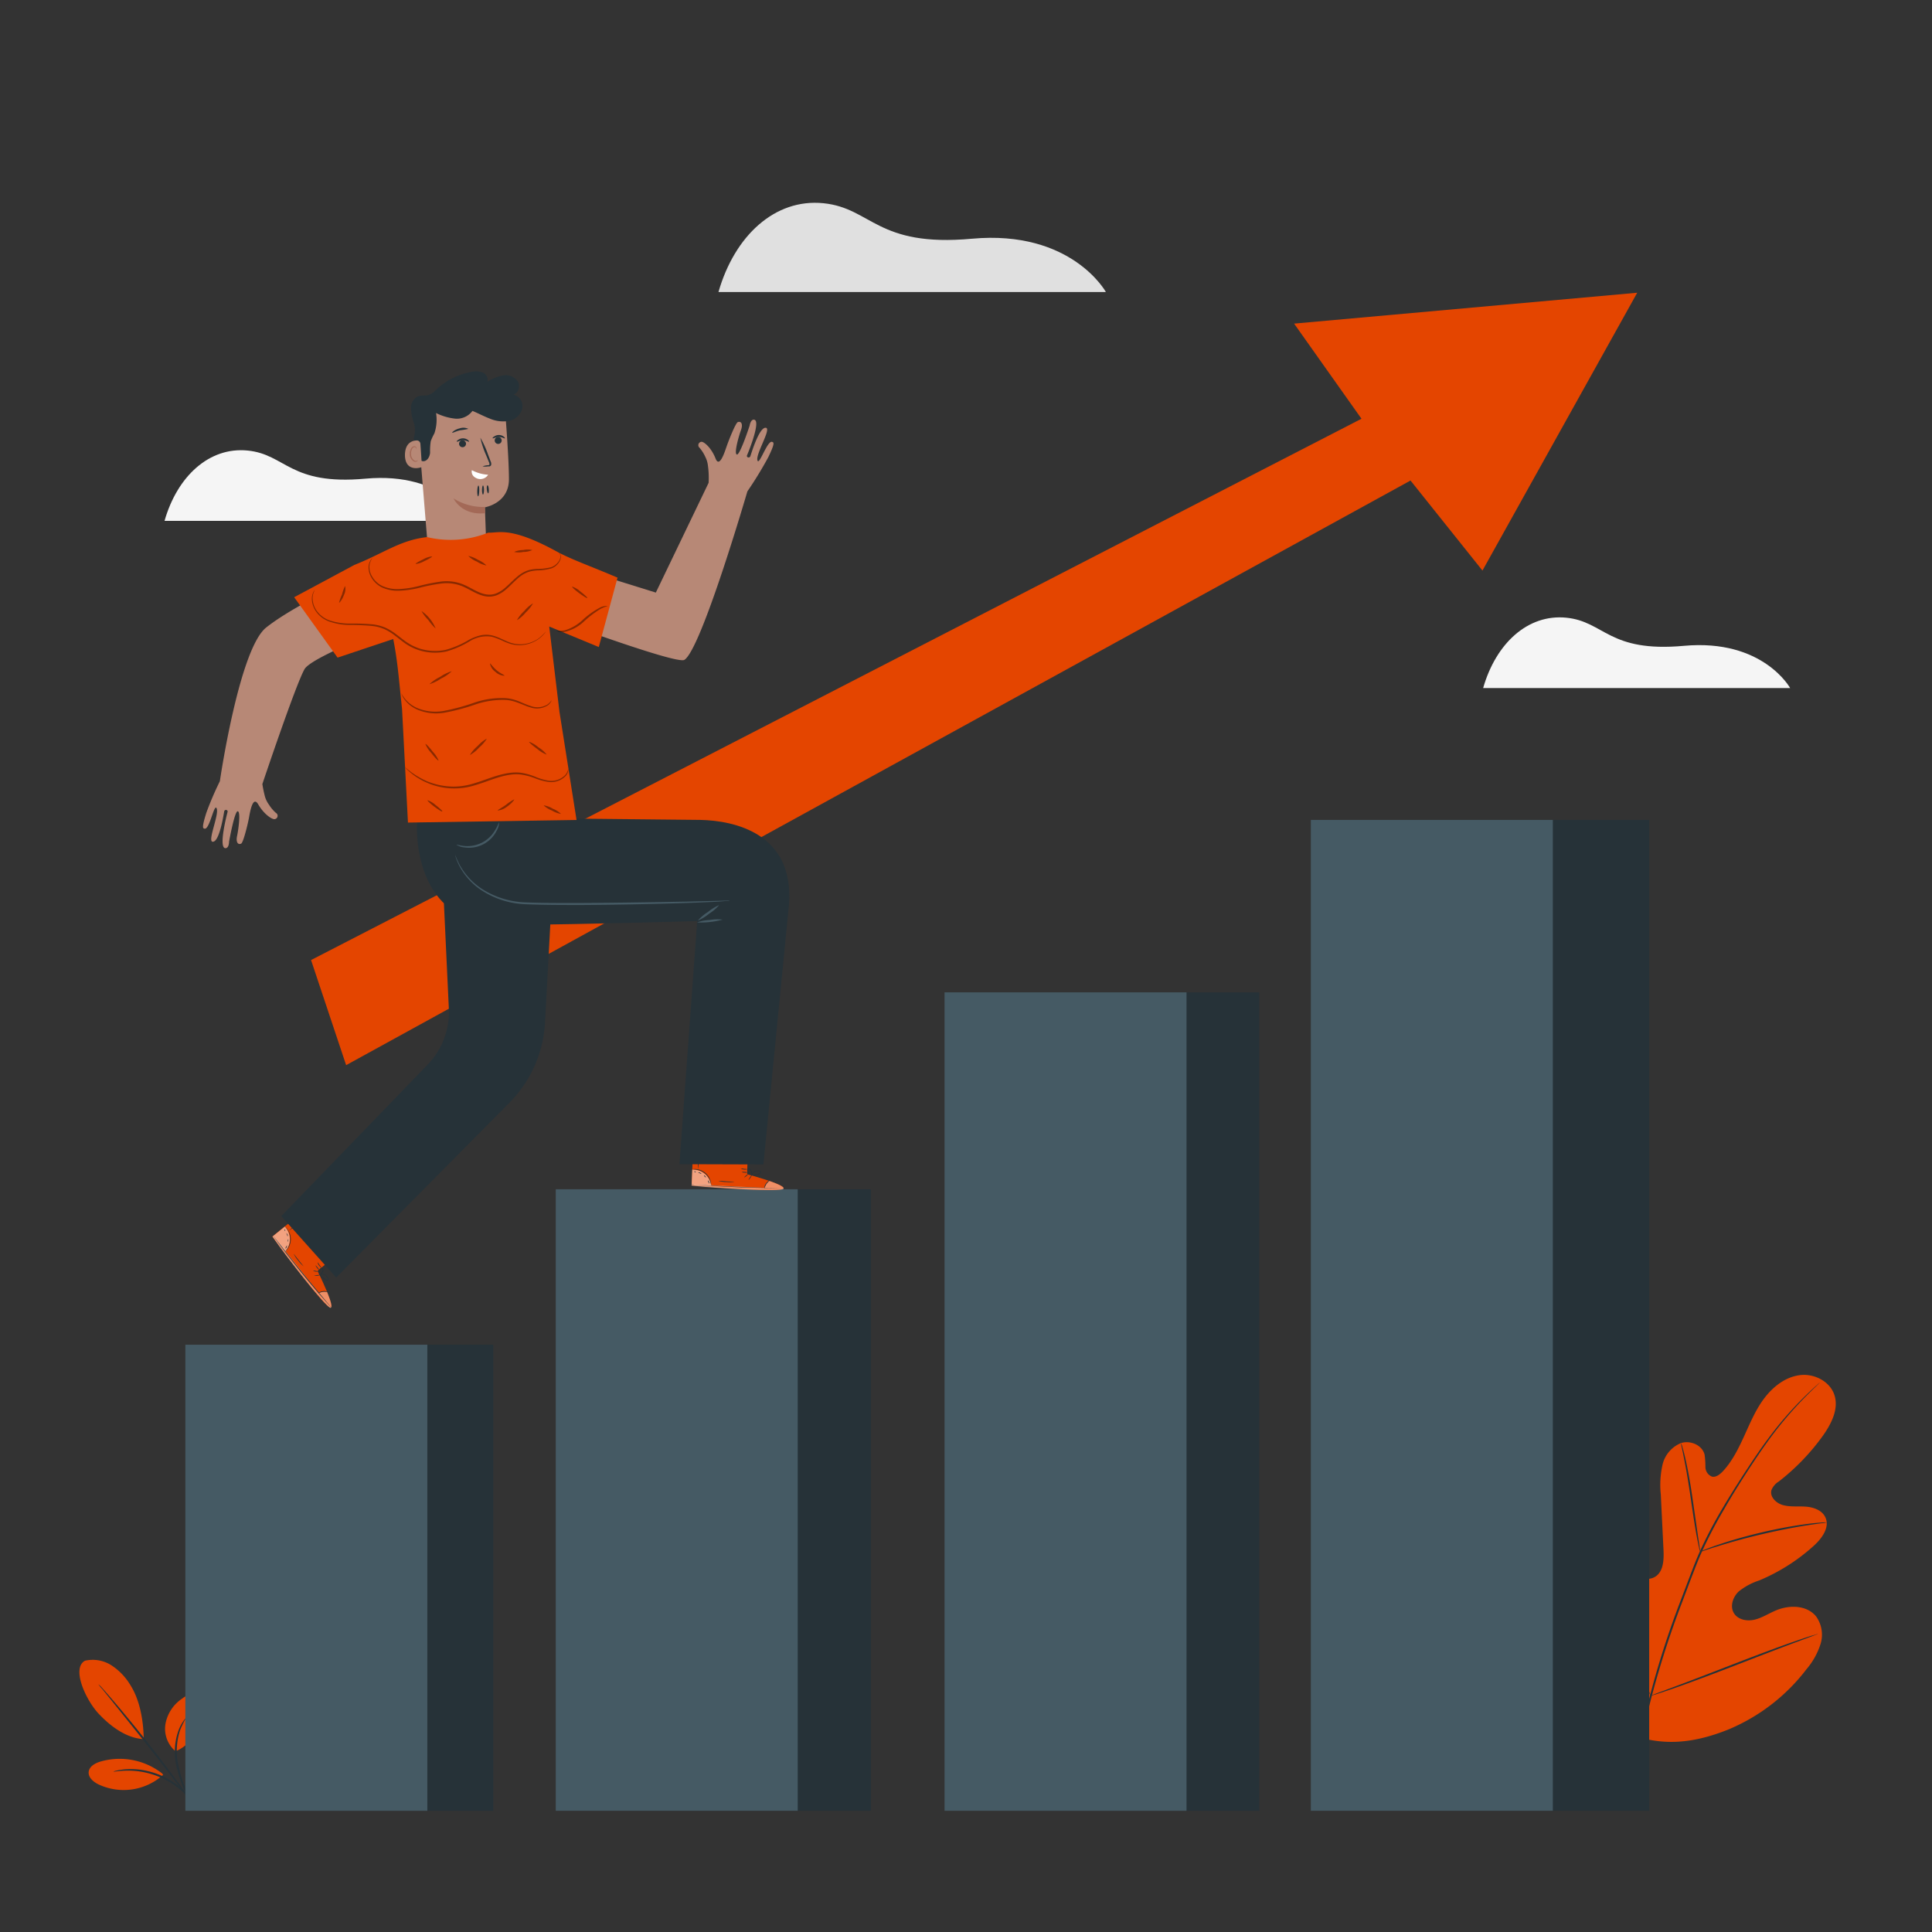 <svg viewBox="0 0 500 500" xmlns="http://www.w3.org/2000/svg"><rect x="0" y="0" width="500" height="500" fill="#333333" stroke="none"/><g id="freepik--background-complete--inject-2"><path d="M383.84,178.06h79.44s-7-12.78-27.48-10.92c-19.52,1.78-20.52-6.29-30.45-7.28S387.15,166.48,383.84,178.06Z" style="fill:#f5f5f5"></path><path d="M42.58,134.8H122S115,122,94.55,123.88C75,125.66,74,117.59,64.09,116.6S45.89,123.22,42.58,134.8Z" style="fill:#f5f5f5"></path><path d="M185.94,75.57H286.2s-8.87-16.14-34.67-13.79c-24.65,2.25-25.9-7.93-38.44-9.19S190.12,61,185.94,75.57Z" style="fill:#e0e0e0"></path></g><g id="freepik--Plants--inject-2"><path d="M423.27,449.34c-13.66-8.7-17.4-25.77-17.54-41.25,0-2.58-.43-5.29.71-7.61s3.92-4,6.28-3c2,.82,2.89,3,4,4.81a15,15,0,0,0,6.3,5.53c1.68.78,3.73,1.21,5.32.25,2.17-1.33,2.3-4.41,2.17-7q-.35-7.17-.7-14.34a23.68,23.68,0,0,1,.45-7.66,8,8,0,0,1,4.77-5.6c2.41-.78,5.49.49,6.12,3a24.22,24.22,0,0,1,.21,3.2,2.69,2.69,0,0,0,1.68,2.47c1,.26,2-.52,2.77-1.3,2.54-2.7,4.19-6.12,5.73-9.51s3-6.86,5.31-9.79,5.51-5.31,9.18-5.68,7.68,1.74,8.76,5.31-.87,7.34-3,10.36a57.29,57.29,0,0,1-11.44,11.88,4.65,4.65,0,0,0-1.9,2.23c-.49,1.74,1.21,3.37,2.92,3.86,1.94.55,4,.27,6,.42s4.22.94,5.05,2.8c1.17,2.57-.91,5.42-3,7.31a49.24,49.24,0,0,1-14.17,9,16.56,16.56,0,0,0-5.28,2.85c-1.47,1.39-2.29,3.74-1.29,5.51s3.38,2.25,5.35,1.79,3.68-1.6,5.54-2.39c3.47-1.48,8-1.43,10.42,1.52a8.12,8.12,0,0,1,1.17,7.14,18.66,18.66,0,0,1-3.62,6.51,49.27,49.27,0,0,1-20.43,15.71c-8.06,3.19-15.61,4.28-23.87,1.66" style="fill:#E44500"></path><path d="M423.56,460.81a112.62,112.62,0,0,1,3.29-21.33,230,230,0,0,1,8.06-25.15l2.46-6.49c.81-2.12,1.61-4.23,2.52-6.25a116.54,116.54,0,0,1,5.91-11.27c2.06-3.49,4.13-6.73,6.1-9.75s3.86-5.79,5.69-8.24a91.32,91.32,0,0,1,9.48-10.93c1.22-1.2,2.2-2.1,2.86-2.7.33-.28.58-.51.77-.68a3.46,3.46,0,0,1,.27-.22s-.07.1-.24.26l-.73.71c-.65.62-1.6,1.54-2.8,2.76a96.93,96.93,0,0,0-9.35,11c-1.8,2.46-3.67,5.24-5.63,8.26s-4,6.27-6,9.76a117,117,0,0,0-5.87,11.24c-.9,2-1.69,4.09-2.51,6.22s-1.62,4.3-2.45,6.49a238.24,238.24,0,0,0-8.08,25.08,114.34,114.34,0,0,0-3.38,21.25" style="fill:#263238"></path><path d="M440,401.57a5,5,0,0,1-.3-1.08c-.17-.71-.37-1.73-.61-3-.47-2.54-1-6.07-1.57-10s-1.16-7.41-1.67-9.93c-.25-1.26-.46-2.29-.62-3a5.4,5.4,0,0,1-.19-1.11,5.31,5.31,0,0,1,.37,1.07c.21.69.48,1.7.77,3,.59,2.51,1.23,6,1.8,9.93s1.06,7.32,1.44,10c.18,1.2.34,2.21.46,3A5.1,5.1,0,0,1,440,401.57Z" style="fill:#263238"></path><path d="M472.76,394a6.92,6.92,0,0,1-1.31.21c-.84.11-2.06.27-3.57.51-3,.45-7.14,1.23-11.66,2.28s-8.57,2.2-11.48,3.11c-1.46.44-2.63.83-3.44,1.1a7,7,0,0,1-1.27.37,7.83,7.83,0,0,1,1.21-.55c.79-.32,1.95-.76,3.4-1.24,2.89-1,6.94-2.19,11.47-3.25a118.81,118.81,0,0,1,11.73-2.16c1.51-.19,2.74-.3,3.59-.35A7.46,7.46,0,0,1,472.76,394Z" style="fill:#263238"></path><path d="M427.22,438.85a2.37,2.37,0,0,1-.24-.39l-.61-1.17c-.53-1-1.26-2.51-2.14-4.37-1.75-3.71-4-8.91-6.43-14.69s-4.63-11-6.3-14.74c-.82-1.82-1.5-3.31-2-4.43q-.31-.72-.54-1.2a1.55,1.55,0,0,1-.15-.44,2.37,2.37,0,0,1,.24.39c.17.32.37.71.62,1.17.52,1,1.25,2.51,2.13,4.37,1.75,3.71,4,8.92,6.43,14.69s4.63,11,6.3,14.74c.83,1.82,1.5,3.32,2,4.43.22.48.39.88.54,1.21A1.69,1.69,0,0,1,427.22,438.85Z" style="fill:#263238"></path><path d="M470.47,422.84a1.63,1.63,0,0,1-.43.2l-1.26.48-4.63,1.72c-3.9,1.46-9.28,3.53-15.22,5.83s-11.34,4.32-15.28,5.7c-2,.69-3.57,1.23-4.68,1.58l-1.29.4a1.52,1.52,0,0,1-.46.1,3.17,3.17,0,0,1,.43-.2l1.26-.48,4.63-1.72c3.91-1.45,9.28-3.53,15.22-5.83s11.34-4.32,15.28-5.69c2-.69,3.57-1.23,4.69-1.58L470,423A1.82,1.82,0,0,1,470.47,422.84Z" style="fill:#263238"></path><path d="M22,429.79a9,9,0,0,1,6.9,1.23,15.84,15.84,0,0,1,4.91,5.19c2.46,3.94,3.31,9.22,3.39,13.87-5.16-.24-9.54-4.32-11.63-6.53-3.31-3.49-7.18-11.81-3.57-13.76" style="fill:#E44500"></path><path d="M45.43,453.24A7.64,7.64,0,0,1,42.85,446a10.09,10.09,0,0,1,4.4-6.48,4.25,4.25,0,0,1,3.49-.89,3.24,3.24,0,0,1,2.09,2.56,6.65,6.65,0,0,1-.41,3.41c-1.33,3.75-3.29,7.14-7,8.62" style="fill:#E44500"></path><path d="M50.12,467.94s-.22-.28-.52-.83-.71-1.35-1.2-2.36a32.58,32.58,0,0,1-2.86-8.3,16.41,16.41,0,0,1,.7-8.73,10.49,10.49,0,0,1,1.26-2.36,3,3,0,0,1,.64-.74,22.26,22.26,0,0,0-1.56,3.22,17.27,17.27,0,0,0-.52,8.52,37.45,37.45,0,0,0,2.68,8.23A31.63,31.63,0,0,1,50.12,467.94Z" style="fill:#263238"></path><path d="M25.45,435.87A9,9,0,0,1,26.57,437c.69.77,1.68,1.89,2.88,3.3,2.41,2.81,5.67,6.75,9.17,11.19s6.56,8.54,8.73,11.54c1.09,1.5,1.95,2.73,2.54,3.58a10,10,0,0,1,.86,1.36,9.87,9.87,0,0,1-1-1.24l-2.66-3.48c-2.25-2.94-5.35-7-8.85-11.44s-6.71-8.4-9-11.27l-2.76-3.41A8.94,8.94,0,0,1,25.45,435.87Z" style="fill:#263238"></path><path d="M42,459a17.85,17.85,0,0,0-16-3.11c-1.38.41-2.91,1.26-3.05,2.69s1.21,2.56,2.5,3.2a15.28,15.28,0,0,0,16.76-2.44" style="fill:#E44500"></path><path d="M29.35,458.48a3.36,3.36,0,0,1,.9-.26,6.17,6.17,0,0,1,1.08-.2,11.38,11.38,0,0,1,1.45-.15,18.74,18.74,0,0,1,3.79.16,22.44,22.44,0,0,1,4.49,1.2,22.2,22.2,0,0,1,4.09,2.2A18.69,18.69,0,0,1,48,463.9,12.08,12.08,0,0,1,49,465a8.08,8.08,0,0,1,.65.88,3,3,0,0,1,.47.81c-.08.06-.82-1.05-2.33-2.53a21.45,21.45,0,0,0-2.89-2.33,21.32,21.32,0,0,0-8.39-3.32,21.17,21.17,0,0,0-3.7-.27C30.67,458.28,29.37,458.58,29.35,458.48Z" style="fill:#263238"></path></g><g id="freepik--Arrow--inject-2"><polygon points="80.5 248.46 352.35 108.37 334.91 83.75 423.71 75.76 383.66 147.66 365.04 124.36 89.58 275.66 80.5 248.46" style="fill:#E44500"></polygon></g><g id="freepik--Chart--inject-2"><rect x="65.04" y="348.01" width="62.62" height="120.62" style="fill:#263238"></rect><rect x="47.97" y="348.01" width="62.62" height="120.62" style="fill:#455a64"></rect><rect x="162.75" y="307.78" width="62.62" height="160.85" style="fill:#263238"></rect><rect x="143.83" y="307.78" width="62.62" height="160.85" style="fill:#455a64"></rect><rect x="263.26" y="256.82" width="62.62" height="211.81" style="fill:#263238"></rect><rect x="244.45" y="256.82" width="62.62" height="211.81" style="fill:#455a64"></rect><rect x="364.19" y="212.19" width="62.62" height="256.44" style="fill:#263238"></rect><rect x="339.25" y="212.19" width="62.62" height="256.44" style="fill:#455a64"></rect></g><g id="freepik--Character--inject-2"><path d="M82.17,328.9,88,324.1l-8.92-11L70.47,320l.51.72c2.29,3.17,11.88,15.95,14.14,17.48C87.64,339.94,82.17,328.9,82.17,328.9Z" style="fill:#E44500"></path><g style="opacity:0.5"><path d="M73.79,324A5,5,0,0,0,75,320.65a4.75,4.75,0,0,0-1.29-3.21l-3.07,2.49Z" style="fill:#fff"></path></g><g style="opacity:0.4"><path d="M84.68,334.43s1.71,4,.84,4.06-11-12.52-15-18.45l.26-.18L82.47,334.6S84.13,333.81,84.68,334.43Z" style="fill:#fff"></path></g><path d="M70.6,319.68s0,.08.13.21l.41.57,1.53,2.07c1.31,1.73,3.15,4.11,5.23,6.69s4,4.87,5.46,6.51l1.7,1.93.47.52.18.17-.15-.2-.45-.53-1.66-2c-1.4-1.66-3.33-4-5.41-6.54s-3.94-4.94-5.27-6.66l-1.58-2-.43-.55A2.15,2.15,0,0,0,70.6,319.68Z" style="fill:#263238"></path><path d="M82.3,334.74a5.59,5.59,0,0,1,1.26-.4,5.84,5.84,0,0,1,1.31.06,1.89,1.89,0,0,0-1.33-.23A1.93,1.93,0,0,0,82.3,334.74Z" style="fill:#263238"></path><path d="M81.32,330.16s.32,0,.7,0,.69-.12.68-.17-.32-.05-.7,0S81.31,330.11,81.32,330.16Z" style="fill:#263238"></path><path d="M81.07,328.89c0,.05.25.13.57.18a1.22,1.22,0,0,0,.6,0c0-.05-.25-.13-.57-.18S81.07,328.84,81.07,328.89Z" style="fill:#263238"></path><path d="M81.65,327.49s.14.31.39.63.49.55.53.52a1.92,1.92,0,0,0-.39-.63C81.92,327.69,81.69,327.46,81.65,327.49Z" style="fill:#263238"></path><path d="M82.22,326.7a1.46,1.46,0,0,0,.34.79c.27.4.59.62.62.59a4.53,4.53,0,0,0-.48-.69C82.44,327,82.27,326.68,82.22,326.7Z" style="fill:#263238"></path><path d="M82.58,329.76a2.45,2.45,0,0,0,.58.7,5.31,5.31,0,0,0,.77.62,2.41,2.41,0,0,0,.53.28.45.45,0,0,0,.36,0A.35.35,0,0,0,85,331a1.66,1.66,0,0,0-1.67-1.29,1.65,1.65,0,0,0-.66.15.62.62,0,0,0-.21.14,2.51,2.51,0,0,1,.87-.17,1.67,1.67,0,0,1,.88.29,1.43,1.43,0,0,1,.62.89c0,.17-.16.24-.33.17a2.3,2.3,0,0,1-.49-.26,6.09,6.09,0,0,1-.78-.57C82.82,330,82.6,329.74,82.58,329.76Z" style="fill:#263238"></path><path d="M82.69,330a1,1,0,0,0,.56-.32,1.5,1.5,0,0,0,.36-.61.92.92,0,0,0-.12-.88.35.35,0,0,0-.5,0,1.1,1.1,0,0,0-.22.37,3,3,0,0,0-.16.68,1.36,1.36,0,0,0,0,.64s0-.24.07-.62a3.22,3.22,0,0,1,.19-.64c.07-.22.28-.5.46-.35a.83.83,0,0,1,.08.71,1.61,1.61,0,0,1-.3.57A2.87,2.87,0,0,1,82.69,330Z" style="fill:#263238"></path><path d="M73.79,317.47s.28.29.63.83a4.47,4.47,0,0,1,0,4.74c-.34.55-.64.83-.62.85s.09-.05.22-.18a3.91,3.91,0,0,0,.5-.6,4.44,4.44,0,0,0,.74-2.44,4.37,4.37,0,0,0-.78-2.43,3.87,3.87,0,0,0-.51-.6C73.88,317.52,73.8,317.46,73.79,317.47Z" style="fill:#263238"></path><path d="M79.29,314.9A24.17,24.17,0,0,0,77,316.63a27.31,27.31,0,0,0-2.23,1.87,22.29,22.29,0,0,0,2.34-1.73A25.11,25.11,0,0,0,79.29,314.9Z" style="fill:#263238"></path><path d="M76,324.47a7.64,7.64,0,0,0,1.14,1.73,7.86,7.86,0,0,0,1.43,1.51s-.59-.72-1.3-1.61S76,324.44,76,324.47Z" style="fill:#263238"></path><path d="M74.24,322.31s-.1.19-.21.39-.22.37-.18.4.22-.08.34-.32S74.29,322.32,74.24,322.31Z" style="fill:#263238"></path><path d="M74.59,320.68s-.1.16-.12.37,0,.38,0,.38.1-.16.13-.36S74.64,320.69,74.59,320.68Z" style="fill:#263238"></path><path d="M74.11,319.15s.09.18.17.39.08.39.13.4.12-.21,0-.46S74.14,319.11,74.11,319.15Z" style="fill:#263238"></path><path d="M73.66,318.14s0,.13,0,.25.11.2.15.19,0-.13,0-.25S73.71,318.13,73.66,318.14Z" style="fill:#263238"></path><path d="M193.35,303.89l.24-7.55-14.14-.55-.47,11,.87.09c3.9.36,19.83,1.59,22.47.9C205.26,307.06,193.35,303.89,193.35,303.89Z" style="fill:#E44500"></path><g style="opacity:0.5"><path d="M184.11,306.92a4.9,4.9,0,0,0-1.69-3.08,4.79,4.79,0,0,0-3.26-1.16l-.16,3.95Z" style="fill:#fff"></path></g><g style="opacity:0.4"><path d="M199.16,305.65s4.16,1.38,3.61,2.05-16.7,0-23.79-.86l0-.32,18.83.9S198.34,305.65,199.16,305.65Z" style="fill:#fff"></path></g><path d="M178.79,306.5l.24,0,.7.07,2.57.21c2.16.16,5.16.35,8.48.48s6.31.19,8.49.2h3.27a1.27,1.27,0,0,0,.25,0l-.25,0h-.7l-2.57-.05c-2.17,0-5.17-.12-8.49-.25s-6.31-.3-8.48-.43l-2.57-.16-.69,0Z" style="fill:#263238"></path><path d="M197.83,307.64a5.64,5.64,0,0,1,.52-1.21,6.67,6.67,0,0,1,.92-.95,1.9,1.9,0,0,0-1.06.86A1.83,1.83,0,0,0,197.83,307.64Z" style="fill:#263238"></path><path d="M193.74,305.36s.24-.21.46-.53.37-.59.33-.62-.25.21-.47.53S193.7,305.33,193.74,305.36Z" style="fill:#263238"></path><path d="M192.62,304.71s.26-.11.51-.31.43-.41.4-.45-.26.1-.51.31S192.59,304.67,192.62,304.71Z" style="fill:#263238"></path><path d="M191.94,303.35a1.86,1.86,0,0,0,.74.12,1.59,1.59,0,0,0,.74-.05,1.65,1.65,0,0,0-.73-.12A1.67,1.67,0,0,0,191.94,303.35Z" style="fill:#263238"></path><path d="M191.73,302.39a1.44,1.44,0,0,0,.82.28,1.53,1.53,0,0,0,.85-.08,4,4,0,0,0-.83-.09A6.29,6.29,0,0,0,191.73,302.39Z" style="fill:#263238"></path><path d="M194.26,304.14a2.49,2.49,0,0,0,.91,0,4.93,4.93,0,0,0,1-.17,2.76,2.76,0,0,0,.56-.21.46.46,0,0,0,.24-.27.37.37,0,0,0-.13-.37,1.65,1.65,0,0,0-2.07.41,1.71,1.71,0,0,0-.33.59.53.53,0,0,0,0,.25,2.51,2.51,0,0,1,.45-.76,1.64,1.64,0,0,1,.79-.48,1.4,1.4,0,0,1,1.08.12c.14.11.08.28-.08.37a3.28,3.28,0,0,1-.52.2,6,6,0,0,1-1,.2C194.61,304.13,194.27,304.12,194.26,304.14Z" style="fill:#263238"></path><path d="M194.5,304.2a1,1,0,0,0,.13-.63,1.6,1.6,0,0,0-.22-.67.9.9,0,0,0-.74-.49.35.35,0,0,0-.3.4,1.1,1.1,0,0,0,.14.42,2.62,2.62,0,0,0,.41.56c.27.29.49.41.5.39s-.17-.17-.41-.47a2.85,2.85,0,0,1-.36-.56c-.12-.19-.19-.54,0-.57s.45.22.58.4a1.52,1.52,0,0,1,.24.61A3.86,3.86,0,0,1,194.5,304.2Z" style="fill:#263238"></path><path d="M179.23,302.65s.41,0,1,.07a4.66,4.66,0,0,1,2.25,1,4.51,4.51,0,0,1,1.34,2.07c.19.62.2,1,.23,1a.77.77,0,0,0,0-.28,3.38,3.38,0,0,0-.12-.77,4.39,4.39,0,0,0-1.35-2.17,4.46,4.46,0,0,0-2.34-1,4.14,4.14,0,0,0-.78,0C179.33,302.61,179.23,302.63,179.23,302.65Z" style="fill:#263238"></path><path d="M180.93,296.82a22.75,22.75,0,0,0-.24,2.9,24.19,24.19,0,0,0-.06,2.91,27.06,27.06,0,0,0,.23-2.9A23.11,23.11,0,0,0,180.93,296.82Z" style="fill:#263238"></path><path d="M185.94,305.61a7.43,7.43,0,0,0,2.06.29,8.19,8.19,0,0,0,2.07-.08c0-.05-.92,0-2.06-.09S186,305.56,185.94,305.61Z" style="fill:#263238"></path><path d="M183.17,305.5s.07.2.16.42.13.4.17.4.09-.22,0-.47S183.2,305.47,183.17,305.5Z" style="fill:#263238"></path><path d="M182.18,304.16s0,.18.19.34.28.25.32.22-.05-.18-.19-.34S182.21,304.13,182.18,304.16Z" style="fill:#263238"></path><path d="M180.71,303.51c0,.05.19.05.4.13s.35.2.39.17-.08-.23-.33-.33S180.69,303.46,180.71,303.51Z" style="fill:#263238"></path><path d="M179.65,303.19s.06.11.18.16.22.06.24,0-.06-.12-.17-.17S179.67,303.14,179.65,303.19Z" style="fill:#263238"></path><path d="M199.8,114.35c-1.26-.36-3.4,6.46-3.79,4.73s3.59-8,2.25-8.36c-1.74-.42-3.85,6.76-4.07,7.35s-1.09.29-.86-.23c.33-.76,3.61-8.78,1.9-9.21-.95-.24-1.22,1.5-1.22,1.5s-2.51,7.73-3.31,7.5.51-4.82,1.07-6.34.06-2.36-.81-2.06c-.59.21-2.4,4.82-2.92,6.33s-1.85,5.68-2.86,3.09-2.77-4.2-3.55-4.31a.87.87,0,0,0-.59,1.54,9.86,9.86,0,0,1,1.5,2.37,6.6,6.6,0,0,1,.66,2.16,23.24,23.24,0,0,1,.19,4.54l-13.66,28.41-25.08-7.8-2.53,14.21s33,12.27,35,11c4.4-2.74,16.3-43.6,16.3-43.6h0a97.62,97.62,0,0,0,5.4-8.83C200.61,114.65,200.28,114.49,199.8,114.35Z" style="fill:#b78876"></path><path d="M71.4,210.37a9.72,9.72,0,0,1-1.81-2.15,6.67,6.67,0,0,1-1-2,31.06,31.06,0,0,1-.69-3.31s8.63-25.75,10.91-29.73,33.75-15.31,33.75-15.31l-4-15.69S79.87,153.71,68.9,162.39c-7,5.52-12,39.76-12,39.79a82.42,82.42,0,0,0-3.49,8.14c-1.26,4-.91,4.07-.43,4.14,1.31.18,2.49-6.86,3.11-5.2s-2.44,8.45-1.07,8.58c1.78.18,2.88-7.22,3-7.84s1-.44.88.11c-.22.8-2.37,9.2-.62,9.39,1,.1,1-1.66,1-1.66s1.43-8,2.25-7.88.16,4.84-.18,6.42.26,2.36,1.08,1.93c.55-.29,1.72-5.1,2-6.66s1-5.89,2.41-3.46S70.24,212,71,212A.87.87,0,0,0,71.4,210.37Z" style="fill:#b78876"></path><path d="M72.79,314.74,87,330.63l44.85-45.25a32,32,0,0,0,9.2-20.74l1.91-35.4-29.12-17.79L116.16,261a19.54,19.54,0,0,1-5.48,14.52Z" style="fill:#263238"></path><path d="M108,212.82c-.27.36-1.27,22.9,16.76,25.72,1.08.17,7.6.83,7.6.83,20.46-.16,48.07-1,48.07-1l-4.59,62.92,21.73.07,6.61-67.17c1.45-18.6-14.25-21.81-22.9-22l-41.61-.42Z" style="fill:#263238"></path><path d="M129.16,212.82a4,4,0,0,1-.54,2,8,8,0,0,1-8.5,4.48,4.2,4.2,0,0,1-2-.7c0-.08.78.22,2,.33a8.27,8.27,0,0,0,8.12-4.28C128.91,213.59,129.08,212.8,129.16,212.82Z" style="fill:#455a64"></path><path d="M186.12,234.24a11.33,11.33,0,0,1-2.59,2.21,11.62,11.62,0,0,1-2.9,1.78,10.81,10.81,0,0,1,2.59-2.21A11.43,11.43,0,0,1,186.12,234.24Z" style="fill:#455a64"></path><path d="M187,238a21.18,21.18,0,0,1-6.6.72,10.9,10.9,0,0,1,3.27-.62A10.51,10.51,0,0,1,187,238Z" style="fill:#455a64"></path><path d="M118.16,147.45h0a7.59,7.59,0,0,0,7.63-7.84c-.14-4.14-.3-8.32-.3-8.32s6.21-1,6.22-7.24-1.21-20.48-1.21-20.48h0a21.6,21.6,0,0,0-21.68,3l-.91.72,2.72,33.24A7.59,7.59,0,0,0,118.16,147.45Z" style="fill:#b78876"></path><path d="M128.33,114.66a.9.9,0,0,1,1.2-1.35.9.9,0,1,1-1.2,1.35Z" style="fill:#263238"></path><path d="M130.67,113.45c-.1.1-.71-.36-1.57-.35s-1.47.45-1.57.34,0-.24.32-.45a2.09,2.09,0,0,1,1.25-.41,2,2,0,0,1,1.25.41C130.62,113.2,130.72,113.4,130.67,113.45Z" style="fill:#263238"></path><path d="M120.17,114.07a.9.9,0,1,1-1.24.31A.92.92,0,0,1,120.17,114.07Z" style="fill:#263238"></path><path d="M121.39,114.31c-.1.11-.72-.36-1.57-.35s-1.47.45-1.57.34,0-.24.32-.45a2.11,2.11,0,0,1,2.5,0C121.34,114.06,121.43,114.26,121.39,114.31Z" style="fill:#263238"></path><path d="M124.89,120.71a4,4,0,0,1,1.38-.31c.22,0,.4-.08.41-.2a1.27,1.27,0,0,0-.16-.64l-.7-1.73a23.37,23.37,0,0,1-1.51-4.56,24.73,24.73,0,0,1,2,4.38c.23.61.45,1.18.66,1.75a1.41,1.41,0,0,1,.14.93.6.6,0,0,1-.39.36,1.08,1.08,0,0,1-.38,0A4.1,4.1,0,0,1,124.89,120.71Z" style="fill:#263238"></path><path d="M122.12,121.68a10.22,10.22,0,0,0,4.21,1.18,2.37,2.37,0,0,1-2.78,1C121.68,123.17,122.12,121.68,122.12,121.68Z" style="fill:#fff"></path><path d="M125.5,131.2a14.37,14.37,0,0,1-8.12-2.21s2,4.45,8.15,3.83Z" style="fill:#a36957"></path><path d="M107.2,112.85a6.58,6.58,0,0,0-.18-3.67,12,12,0,0,1-.66-3.64,3.23,3.23,0,0,1,1.9-3c.84-.28,1.78-.06,2.63-.3a5.8,5.8,0,0,0,2.19-1.57A17.88,17.88,0,0,1,122,96.25a5,5,0,0,1,2.91.16,2.07,2.07,0,0,1,1.23,2.39,11.47,11.47,0,0,1,4-1.64,3.88,3.88,0,0,1,3.81,1.46c.78,1.2.28,3.16-1.11,3.51a3.07,3.07,0,0,1,2.29,3.73,4.5,4.5,0,0,1-3.52,3.09,8.75,8.75,0,0,1-4.83-.61c-1.53-.58-3-1.38-4.51-2a5,5,0,0,1-4.51,2,14.48,14.48,0,0,1-4.91-1.45,11,11,0,0,1-.44,5.29,13.93,13.93,0,0,0-.93,2,16,16,0,0,0-.17,2.95c-.08,1-.62,2.08-1.6,2.23a2,2,0,0,1-2-1.44,7,7,0,0,1-.17-2.66c0-.89-.75-1.58-.31-2.38" style="fill:#263238"></path><path d="M108.8,114.86a.94.94,0,0,0-1-.87c-1.15.05-3,.65-3,3.85.08,4.57,4.37,3.12,4.38,3S108.94,116.63,108.8,114.86Z" style="fill:#b78876"></path><path d="M108.13,119.11s-.08.06-.21.12a.8.8,0,0,1-.6,0,2,2,0,0,1-.94-1.75,2.61,2.61,0,0,1,.2-1.14,1,1,0,0,1,.59-.63.42.42,0,0,1,.48.22c.06.12,0,.21.06.22s.09-.08.05-.27a.5.5,0,0,0-.18-.28.59.59,0,0,0-.44-.11,1.1,1.1,0,0,0-.82.72,2.7,2.7,0,0,0-.26,1.28,2.08,2.08,0,0,0,1.2,2,.84.84,0,0,0,.72-.14C108.12,119.22,108.14,119.12,108.13,119.11Z" style="fill:#a36957"></path><path d="M121.21,111a19.4,19.4,0,0,1-2.12.36c-1.14.26-2,.75-2.06.63s.68-.84,1.94-1.13A2.85,2.85,0,0,1,121.21,111Z" style="fill:#263238"></path><path d="M123.73,128.45c-.14,0-.24-.63-.22-1.4s.16-1.4.31-1.39.24.63.21,1.4S123.87,128.46,123.73,128.45Z" style="fill:#263238"></path><path d="M125,128c-.14,0-.26-.53-.26-1.18s.12-1.18.26-1.18.26.53.26,1.18S125.11,128,125,128Z" style="fill:#263238"></path><path d="M126.33,127.67c-.14,0-.29-.45-.34-1s0-1.06.17-1.07.3.45.35,1S126.48,127.66,126.33,127.67Z" style="fill:#263238"></path><path d="M159.83,149.5c-7-3-12-4.71-15.82-6.81-12-6.55-14.93-4.7-17.66-4.84A26.3,26.3,0,0,1,110.52,139h0c-7,.8-11,4.08-18.82,7.21l-15.57,8.35,11.23,15.63,14.41-4.81c1.19,6,1.48,10.79,2.28,18.08l1.53,29.42,43.63-.67-4.42-28-2.65-22.06,12.83,5.3,4.86-18" style="fill:#E44500"></path><g style="opacity:0.4"><path d="M144.6,142.91s0,0,.12.1a1.82,1.82,0,0,1,.27.39,2.07,2.07,0,0,1-.13,1.79,4,4,0,0,1-2.13,1.9,13.58,13.58,0,0,1-3.73.53,10.47,10.47,0,0,0-2.1.35,7.78,7.78,0,0,0-2,1c-1.3.94-2.44,2.25-3.83,3.48a8.72,8.72,0,0,1-2.43,1.56,5.5,5.5,0,0,1-3,.31c-2.08-.37-3.81-1.63-5.7-2.48a10.89,10.89,0,0,0-5.91-.8,45.48,45.48,0,0,0-5.6,1.11,25.71,25.71,0,0,1-5.19.73,9.75,9.75,0,0,1-4.5-.91,6.49,6.49,0,0,1-2.7-2.64,5.11,5.11,0,0,1-.65-2.78,3.64,3.64,0,0,1,.6-1.7,2.49,2.49,0,0,1,.42-.47,4.16,4.16,0,0,0-.81,2.18,4.83,4.83,0,0,0,.7,2.62,6.12,6.12,0,0,0,2.61,2.46,9.56,9.56,0,0,0,4.32.81,25.26,25.26,0,0,0,5.09-.77,47.53,47.53,0,0,1,5.66-1.15,11.34,11.34,0,0,1,6.17.84c2,.88,3.66,2.11,5.57,2.44a5,5,0,0,0,2.75-.26,8.27,8.27,0,0,0,2.29-1.46c1.37-1.18,2.54-2.51,3.9-3.47a7.83,7.83,0,0,1,2.17-1.07,10.17,10.17,0,0,1,2.19-.32,14.38,14.38,0,0,0,3.65-.45,3.89,3.89,0,0,0,2.05-1.71,2,2,0,0,0,.21-1.66C144.74,143.07,144.57,142.93,144.6,142.91Z"></path></g><g style="opacity:0.4"><path d="M141.27,163.41a3.7,3.7,0,0,1-.41.59,7.92,7.92,0,0,1-1.51,1.4,8.43,8.43,0,0,1-3,1.34,8.14,8.14,0,0,1-4.33-.13c-1.55-.47-3.06-1.43-4.84-1.84a8.24,8.24,0,0,0-5.58,1.16,24.76,24.76,0,0,1-6.08,2.67,13.77,13.77,0,0,1-7.13-.34,13.53,13.53,0,0,1-3.29-1.59c-1-.67-1.9-1.43-2.8-2.11a14.16,14.16,0,0,0-2.81-1.74,11.38,11.38,0,0,0-3.05-.81,58.36,58.36,0,0,0-5.94-.26,16.66,16.66,0,0,1-5.17-.86,7.14,7.14,0,0,1-3.49-2.56,6.06,6.06,0,0,1-1.12-3.07,4.09,4.09,0,0,1,.37-2,2.29,2.29,0,0,1,.38-.61s-.12.22-.28.65a4,4,0,0,0-.26,2,5.77,5.77,0,0,0,1.15,2.92,6.91,6.91,0,0,0,3.37,2.39,16.85,16.85,0,0,0,5.06.77,57,57,0,0,1,6,.21,12,12,0,0,1,3.18.83,14.68,14.68,0,0,1,2.92,1.79c.92.69,1.81,1.44,2.78,2.08a13.23,13.23,0,0,0,3.16,1.54,13.38,13.38,0,0,0,6.86.33,24.13,24.13,0,0,0,6-2.6,12.94,12.94,0,0,1,2.91-1.12,6.63,6.63,0,0,1,3,0c1.89.46,3.37,1.44,4.86,1.91a7.93,7.93,0,0,0,4.15.2,8.39,8.39,0,0,0,2.93-1.23A10.92,10.92,0,0,0,141.27,163.41Z"></path></g><g style="opacity:0.4"><path d="M157.22,156.82c0,.09-.83.21-2,.88a27.2,27.2,0,0,0-4.2,3.24,10.62,10.62,0,0,1-4.77,2.55,3.5,3.5,0,0,1-2.24-.18,11.16,11.16,0,0,0,2.16-.18,11.79,11.79,0,0,0,4.52-2.59,20.68,20.68,0,0,1,4.36-3.17A4,4,0,0,1,157.22,156.82Z"></path></g><g style="opacity:0.4"><path d="M142.73,181.21s0,.16-.15.41a2.71,2.71,0,0,1-.84.93,5.16,5.16,0,0,1-4.47.52c-1.88-.51-3.85-1.77-6.35-1.92a22,22,0,0,0-8,1.2,52.22,52.22,0,0,1-8,2.11,12.44,12.44,0,0,1-6.7-.73,8.2,8.2,0,0,1-3.59-2.78,5,5,0,0,1-.6-1.09,1.77,1.77,0,0,1-.14-.41s.26.54.9,1.37a8.38,8.38,0,0,0,3.57,2.57,12.24,12.24,0,0,0,6.49.59,54.08,54.08,0,0,0,7.89-2.13,21.69,21.69,0,0,1,8.18-1.17,11.65,11.65,0,0,1,3.53.89c1,.43,2,.87,2.89,1.14a5,5,0,0,0,4.25-.33A3.63,3.63,0,0,0,142.73,181.21Z"></path></g><g style="opacity:0.4"><path d="M147.06,199a1.52,1.52,0,0,1,0,.47,2.8,2.8,0,0,1-.57,1.24,5.19,5.19,0,0,1-4.59,1.65,14.86,14.86,0,0,1-3.32-.9,16.67,16.67,0,0,0-3.72-1c-2.69-.36-5.63.58-8.6,1.65-1.5.53-3,1.05-4.45,1.42a17.55,17.55,0,0,1-11.52-1.06,16.64,16.64,0,0,1-4.19-2.65,9.08,9.08,0,0,1-1-.93c-.21-.23-.32-.35-.3-.37a21.85,21.85,0,0,0,5.6,3.62,18.44,18.44,0,0,0,7,1.43,17.45,17.45,0,0,0,4.22-.54c1.44-.37,2.9-.88,4.39-1.41,3-1.06,6-2,8.84-1.63a15.51,15.51,0,0,1,3.8,1.09,15.77,15.77,0,0,0,3.23.94,5.06,5.06,0,0,0,4.38-1.42A3.58,3.58,0,0,0,147.06,199Z"></path></g><g style="opacity:0.4"><path d="M112.74,162.65a12.93,12.93,0,0,1-1.9-2.2,11.62,11.62,0,0,1-1.77-2.32,10.06,10.06,0,0,1,3.67,4.52Z"></path></g><g style="opacity:0.4"><path d="M137.94,156.14a9.29,9.29,0,0,1-1.89,2.37,8.85,8.85,0,0,1-2.27,2,9,9,0,0,1,1.89-2.37A8.85,8.85,0,0,1,137.94,156.14Z"></path></g><g style="opacity:0.4"><path d="M152,154.76c-.09.12-1-.45-2.13-1.27s-1.89-1.57-1.81-1.69a6.25,6.25,0,0,1,2.13,1.27C151.26,153.89,152.07,154.65,152,154.76Z"></path></g><g style="opacity:0.4"><path d="M89.31,151.65A3.45,3.45,0,0,1,89,154c-.43,1.23-1.14,2-1.25,2a10.36,10.36,0,0,1,.76-2.13A10.44,10.44,0,0,1,89.31,151.65Z"></path></g><g style="opacity:0.4"><path d="M113.51,196.84c-.12.09-1-.8-1.91-2a7.51,7.51,0,0,1-1.51-2.3c.12-.09,1,.79,1.91,2A7.49,7.49,0,0,1,113.51,196.84Z"></path></g><g style="opacity:0.4"><path d="M126,191.14a9.34,9.34,0,0,1-2,2.32,8.92,8.92,0,0,1-2.4,1.94,9.6,9.6,0,0,1,2-2.32A9.43,9.43,0,0,1,126,191.14Z"></path></g><g style="opacity:0.4"><path d="M141.49,195.29a7.78,7.78,0,0,1-2.43-1.45c-1.27-.92-2.22-1.76-2.13-1.88a8.19,8.19,0,0,1,2.43,1.46A7.79,7.79,0,0,1,141.49,195.29Z"></path></g><g style="opacity:0.4"><path d="M116.92,173.71a11,11,0,0,1-2.78,1.9,11.33,11.33,0,0,1-3,1.46,11.07,11.07,0,0,1,2.79-1.91A10.77,10.77,0,0,1,116.92,173.71Z"></path></g><g style="opacity:0.4"><path d="M130.58,174.87a3.47,3.47,0,0,1-2.37-1,3.4,3.4,0,0,1-1.41-2.17c.13-.07.71.9,1.75,1.77S130.62,174.72,130.58,174.87Z"></path></g><g style="opacity:0.4"><path d="M111.82,144c.06.13-.85.68-2,1.21a5.6,5.6,0,0,1-2.26.74c-.06-.13.86-.67,2-1.21A5.54,5.54,0,0,1,111.82,144Z"></path></g><g style="opacity:0.4"><path d="M125.89,146.34a7,7,0,0,1-2.47-1,6.81,6.81,0,0,1-2.23-1.47,7.37,7.37,0,0,1,2.47,1A6.81,6.81,0,0,1,125.89,146.34Z"></path></g><g style="opacity:0.4"><path d="M137.77,142.35a5.74,5.74,0,0,1-2.33.49,5.61,5.61,0,0,1-2.38,0,5.74,5.74,0,0,1,2.33-.49A5.61,5.61,0,0,1,137.77,142.35Z"></path></g><g style="opacity:0.4"><path d="M114.47,210c-.09.12-1-.44-2.07-1.24s-1.84-1.55-1.75-1.66a5.83,5.83,0,0,1,2.07,1.24C113.77,209.14,114.56,209.88,114.47,210Z"></path></g><g style="opacity:0.4"><path d="M133.06,206.88c.1.09-.63,1.05-1.84,1.88a4.61,4.61,0,0,1-2.42,1c-.06-.14,1-.66,2.12-1.46A13.2,13.2,0,0,1,133.06,206.88Z"></path></g><g style="opacity:0.4"><path d="M145.19,210.64a6.58,6.58,0,0,1-2.36-.88,6.36,6.36,0,0,1-2.14-1.34,6.19,6.19,0,0,1,2.37.87A6.36,6.36,0,0,1,145.19,210.64Z"></path></g><path d="M188.91,233.08a4.05,4.05,0,0,1-.77.1c-.51,0-1.26.1-2.22.16-1.93.11-4.73.23-8.19.35-6.92.23-16.48.46-27,.52-5.28,0-10.31,0-14.89-.2a22.31,22.31,0,0,1-11.51-3.79,17.24,17.24,0,0,1-5.44-6.11,13.55,13.55,0,0,1-1.1-2.81c.07,0,.36,1,1.27,2.71a17.68,17.68,0,0,0,5.48,5.91,22.23,22.23,0,0,0,11.32,3.61c4.56.19,9.6.17,14.87.16,10.56-.06,20.11-.23,27-.36l8.19-.2,2.23-.06A4.15,4.15,0,0,1,188.91,233.08Z" style="fill:#455a64"></path></g></svg>